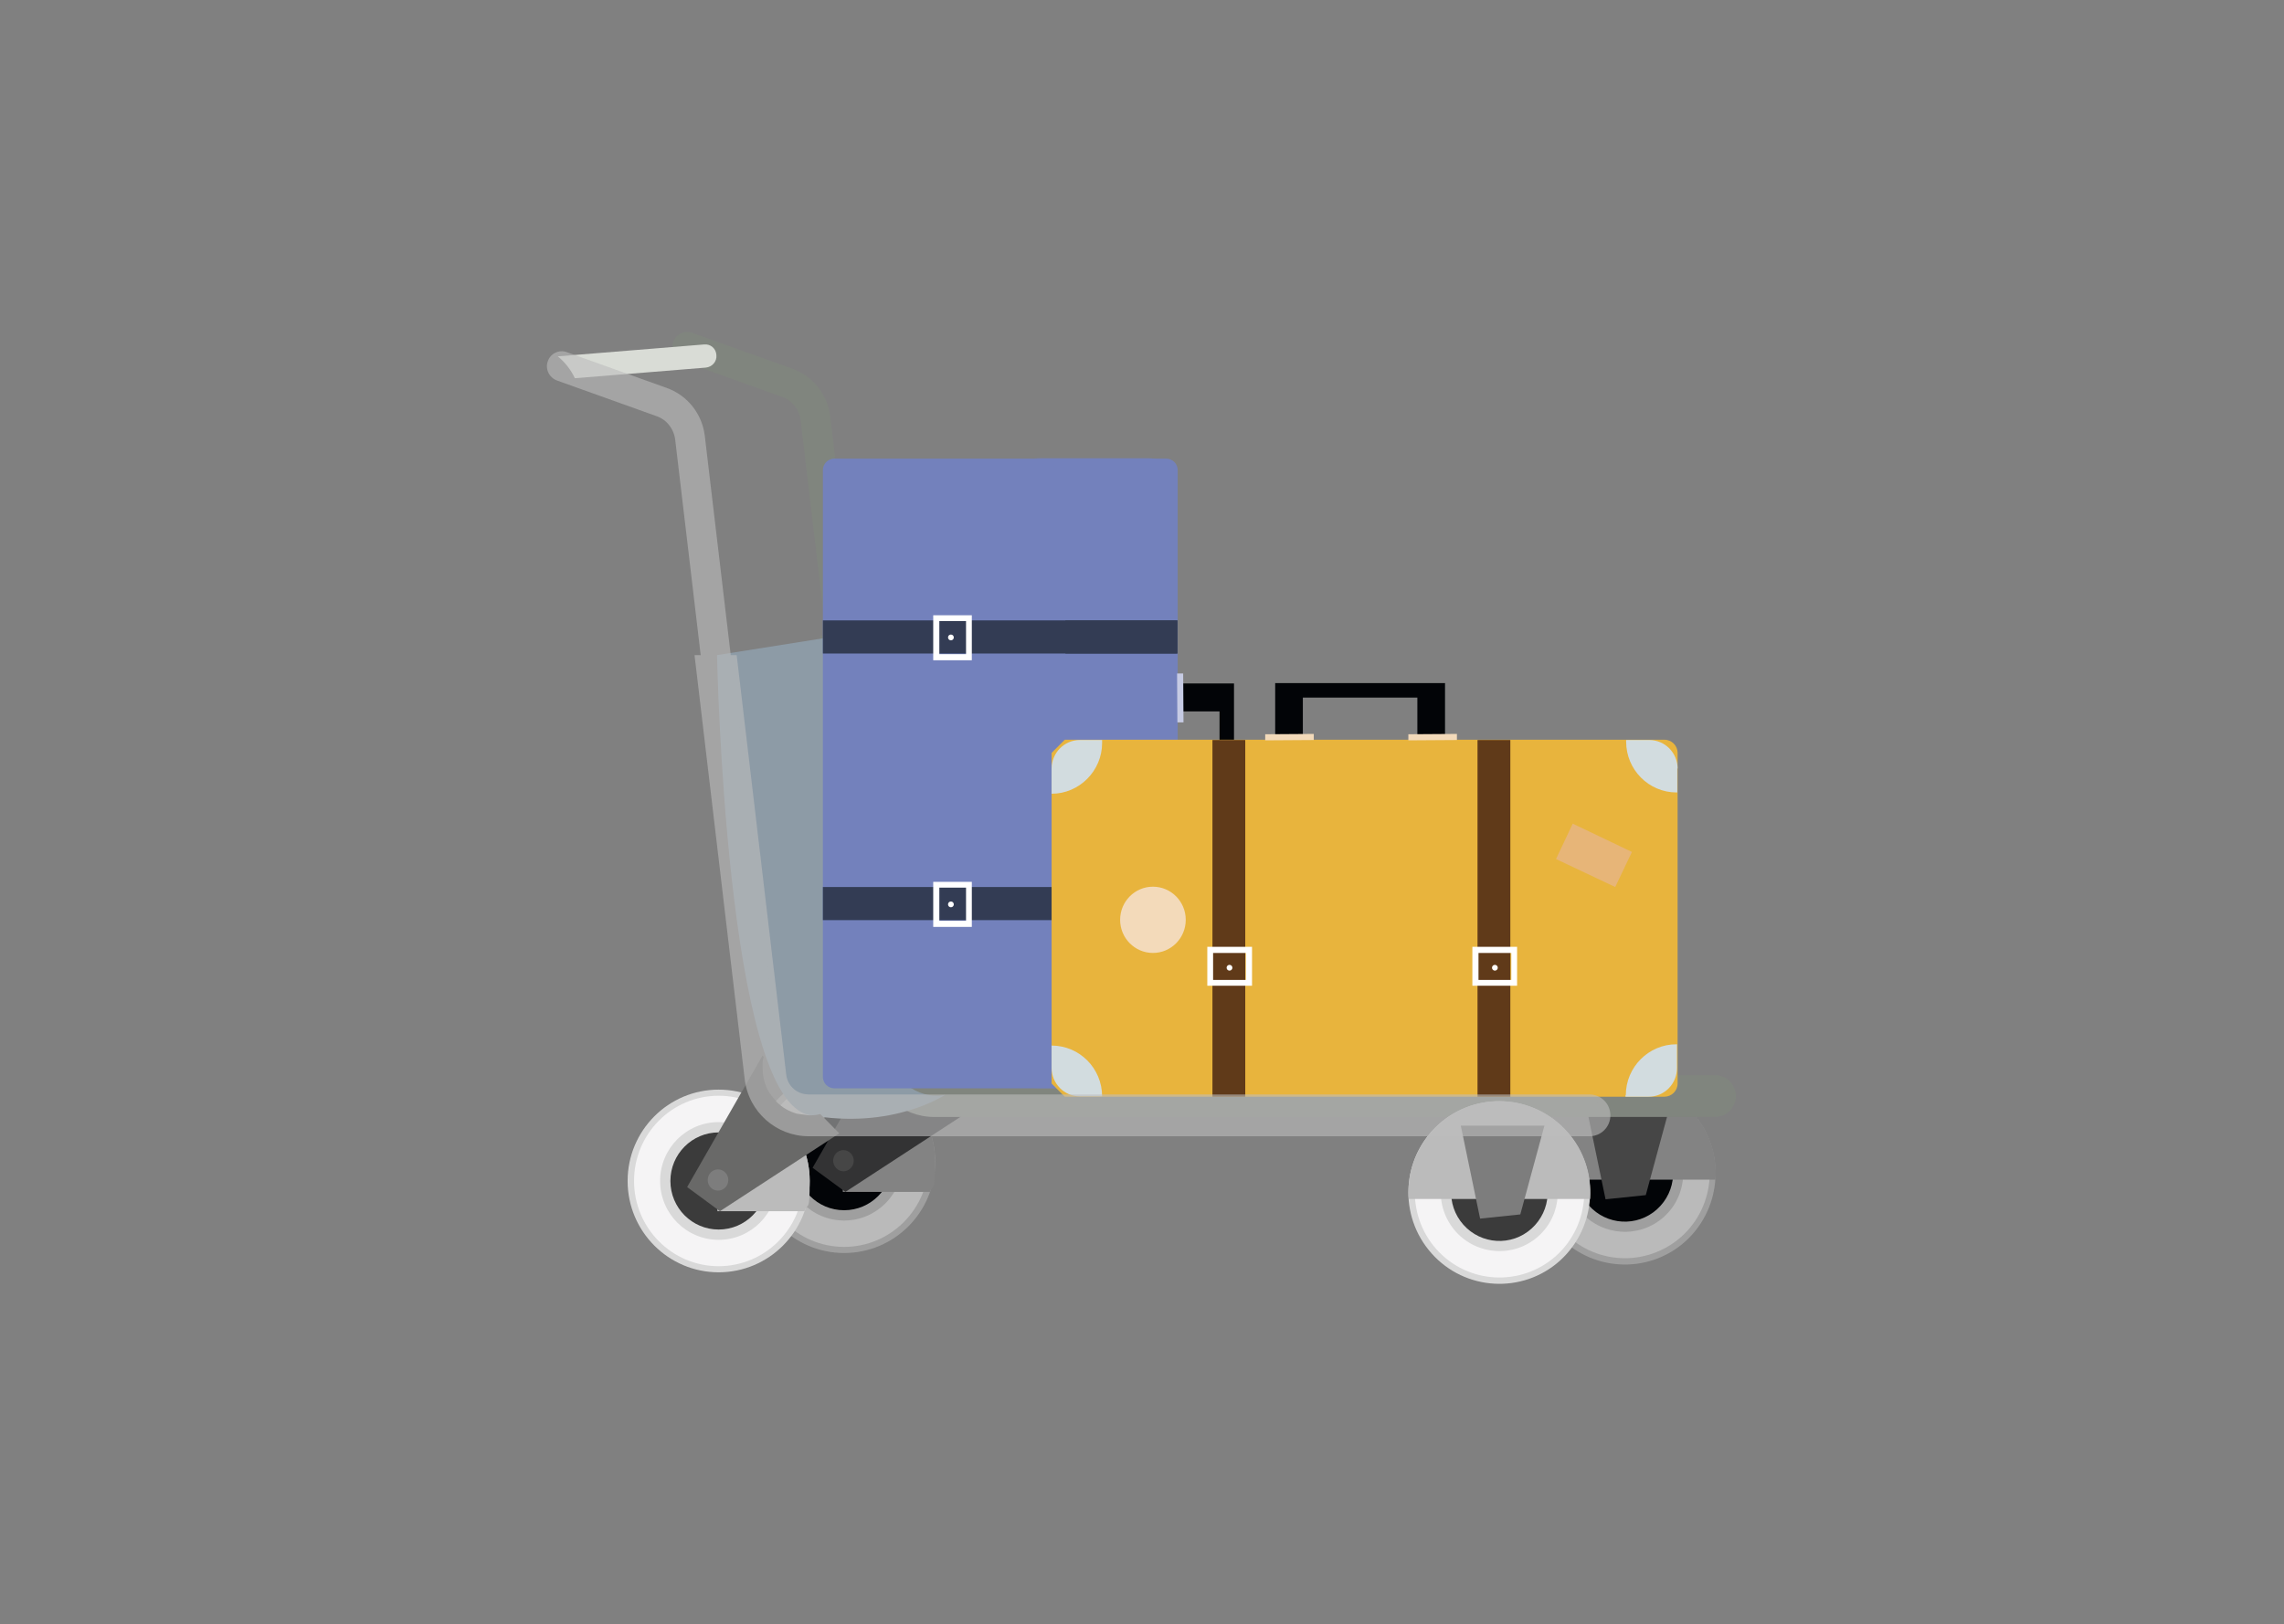 <?xml version="1.0" encoding="UTF-8"?>
<svg xmlns="http://www.w3.org/2000/svg" version="1.1" viewBox="0 0 710 505">
  <rect x="0" y="0" width="710" height="505" fill="#808080" stroke="none"/>
  <defs>
    <style>
      .cls-1 {
        fill: #bbb;
      }

      .cls-1, .cls-2, .cls-3, .cls-4, .cls-5, .cls-6, .cls-7, .cls-8, .cls-9, .cls-10, .cls-11, .cls-12, .cls-13, .cls-14, .cls-15, .cls-16, .cls-17, .cls-18, .cls-19, .cls-20, .cls-21, .cls-22, .cls-23, .cls-24, .cls-25, .cls-26, .cls-27, .cls-28, .cls-29, .cls-30 {
        stroke-width: 0px;
      }

      .cls-1, .cls-13, .cls-14, .cls-15 {
        mix-blend-mode: multiply;
      }

      .cls-2 {
        fill: #3b3b3b;
      }

      .cls-3, .cls-7 {
        fill: #7381bc;
      }

      .cls-3, .cls-19 {
        mix-blend-mode: screen;
      }

      .cls-4, .cls-15 {
        fill: #464646;
      }

      .cls-5 {
        fill: #603a19;
      }

      .cls-6, .cls-19 {
        fill: #333c54;
      }

      .cls-8 {
        fill: #bababa;
      }

      .cls-9 {
        fill: #8d9ba6;
      }

      .cls-10 {
        fill: #e7b578;
      }

      .cls-11 {
        fill: #d2dcdf;
      }

      .cls-12 {
        fill: #e8b43d;
      }

      .cls-13, .cls-20 {
        fill: #7d7d7d;
      }

      .cls-14 {
        fill: #838383;
      }

      .cls-16 {
        fill: #f3daba;
      }

      .cls-17 {
        fill: #a8a39c;
      }

      .cls-18 {
        fill: #9f9f9f;
      }

      .cls-31 {
        opacity: .6;
      }

      .cls-21 {
        fill: #bcbcbc;
      }

      .cls-22 {
        fill: #d9d9d9;
      }

      .cls-23 {
        fill: #c6cbe4;
      }

      .cls-24 {
        fill: #d9dcd6;
      }

      .cls-32 {
        isolation: isolate;
      }

      .cls-25 {
        fill: #696968;
      }

      .cls-26 {
        fill: #020407;
      }

      .cls-27 {
        fill: #333334;
      }

      .cls-28 {
        fill: #80857e;
      }

      .cls-29 {
        fill: #fff;
      }

      .cls-30 {
        fill: #f5f4f5;
      }
    </style>
  </defs>
  <g class="cls-32">
    <g id="Capa_1" data-name="Capa 1">
      <g>
        <g>
          <g>
            <ellipse class="cls-18" cx="262.4" cy="361.2" rx="28.3" ry="28.4"/>
            <ellipse class="cls-8" cx="262.4" cy="361.2" rx="26.3" ry="26.5"/>
            <ellipse class="cls-18" cx="262.4" cy="361.2" rx="18.2" ry="18.3"/>
            <ellipse class="cls-26" cx="262.4" cy="361.2" rx="15" ry="15.1"/>
            <path class="cls-14" d="M273.7,341.5c1.3-1.5,2.3-3.1,3-4.9,8.4,4.9,14,14.1,14,24.5s-.6,6.5-1.6,9.5h-27.1v-16.1c3.9-4.4,7.9-8.6,11.8-13Z"/>
            <path class="cls-27" d="M276,322.2l.4.4c-.3,1-.4,2.1-.3,3.2v.6c0,2.6.7,5.1,2,7.3.8,1,1.5,2,2.3,2.9,1.8,1.8,3.9,3,6.4,3.7l3.8.5c1.2,0,2.3-.1,3.4-.4l5.9,6-37.1,24.2-10.2-7.5,23.5-41Z"/>
            <path class="cls-15" d="M259,360.9c0,1.8,1.5,3.3,3.2,3.3s3.2-1.5,3.2-3.3-1.5-3.3-3.2-3.3c-1.8,0-3.2,1.5-3.2,3.3Z"/>
          </g>
          <g>
            <path class="cls-18" d="M484,383.7c10.4,11.7,28.3,12.7,39.9,2.3,11.6-10.5,12.6-28.4,2.2-40.1-10.4-11.7-28.3-12.7-39.9-2.3-11.6,10.5-12.6,28.4-2.2,40.1Z"/>
            <path class="cls-8" d="M485.5,382.4c9.7,10.9,26.3,11.8,37.2,2.1,10.8-9.7,11.8-26.5,2.1-37.4-9.7-10.9-26.3-11.8-37.2-2.1-10.8,9.7-11.8,26.5-2.1,37.4Z"/>
            <path class="cls-18" d="M491.5,376.9c6.7,7.5,18.2,8.2,25.7,1.5,7.5-6.7,8.1-18.3,1.4-25.9-6.7-7.5-18.2-8.2-25.7-1.5-7.5,6.7-8.1,18.3-1.4,25.9Z"/>
            <path class="cls-26" d="M493.9,374.8c5.5,6.2,15,6.8,21.2,1.2,6.2-5.6,6.7-15.1,1.2-21.3-5.5-6.2-15-6.8-21.2-1.2-6.2,5.6-6.7,15.1-1.2,21.3Z"/>
            <path class="cls-14" d="M476.9,366.7c-.6-8.5,2.6-17.1,9.4-23.1,11.6-10.5,29.5-9.4,39.9,2.3,5.3,5.9,7.6,13.5,7.1,20.9h-56.4Z"/>
            <polygon class="cls-4" points="519.1 344 511.6 371.6 499.1 372.9 493.1 344 519.1 344"/>
            <path class="cls-15" d="M502.4,366.8c1.2,1.3,3.2,1.5,4.6.3,1.3-1.2,1.5-3.3.3-4.6-1.2-1.3-3.2-1.5-4.6-.3-1.3,1.2-1.5,3.3-.3,4.6Z"/>
          </g>
          <g>
            <path class="cls-28" d="M268,197.7l15.4,130.4c.4,3.6,3.4,6.2,7,6.2h242.7c3.6,0,6.5,2.9,6.5,6.5,0,3.6-2.9,6.5-6.5,6.5h-242.7c-10.1,0-18.7-7.6-19.9-17.7l-15.6-131.9h13.1Z"/>
            <path class="cls-28" d="M290.4,345.5h242.7c2.6,0,4.6-2.1,4.6-4.7,0-2.6-2.1-4.7-4.6-4.7h-242.7c-4.5,0-8.3-3.4-8.8-7.9l-23.5-198.6c-.8-6.9-5.4-12.7-11.9-15l-31-11.1c-2.4-.9-5.1.4-5.9,2.8-.9,2.4.4,5.1,2.8,6l31,11.1c3.2,1.1,5.4,4,5.8,7.4l23.5,198.6c1.1,9.2,8.8,16.1,18,16.1Z"/>
          </g>
        </g>
        <path class="cls-9" d="M260.7,197.7l-37.8,6s2.7,138.4,28.7,143c25.9,4.7,42.2-6.3,42.2-6.3,0,0-8.9,2.6-16.3-7.6l-16.8-135.1Z"/>
        <g>
          <path class="cls-26" d="M383.6,212.5h-27.8s0,53.1,0,53.1h27.8s0-53.1,0-53.1ZM379.1,221.2v35.8h-18.7v-35.8h18.7Z"/>
          <path class="cls-7" d="M216.6,185.3h188.6c2,0,3.6,1.6,3.6,3.6v103.1c0,2-1.6,3.6-3.6,3.6h-188.6c-2,0-3.6-1.6-3.6-3.6v-103.1c0-2,1.6-3.6,3.6-3.6Z" transform="translate(70.5 551.4) rotate(-90)"/>
          <path class="cls-3" d="M321.4,338.3c4.9,0,8.8-4,8.8-8.9v-178c0-4.9-3.9-8.9-8.8-8.9h35.8c4.9,0,8.8,4,8.8,8.9v178c0,4.9-3.9,8.9-8.8,8.9h-92.6s0,0,0,0h56.8Z"/>
          <g>
            <rect class="cls-6" x="305.8" y="142.9" width="10.3" height="110.2" transform="translate(112.9 509) rotate(-90)"/>
            <rect class="cls-19" x="331.2" y="192.9" width="34.8" height="10.3"/>
            <g>
              <path class="cls-29" d="M302.1,191.3v14h-12v-14h12ZM300.3,203.4v-10.3s-8.3,0-8.3,0v10.3s8.3,0,8.3,0Z"/>
              <path class="cls-29" d="M295.6,197.3c-.5,0-.9.4-.9.9s.4.9.9.9.9-.4.9-.9-.4-.9-.9-.9Z"/>
            </g>
          </g>
          <g>
            <rect class="cls-6" x="305.8" y="225.9" width="10.3" height="110.2" transform="translate(29.9 591.9) rotate(-90)"/>
            <g>
              <path class="cls-29" d="M302.1,274.2v14h-12v-14h12ZM300.3,286.3v-10.3s-8.3,0-8.3,0v10.3s8.3,0,8.3,0Z"/>
              <path class="cls-29" d="M295.6,280.3c-.5,0-.9.4-.9.9s.4.9.9.9.9-.4.9-.9c0-.5-.4-.9-.9-.9Z"/>
            </g>
          </g>
          <path class="cls-17" d="M357.2,338.3h-7.4c0,0,0-.2,0-.3,0-8.7,7.1-15.8,15.7-15.8.2,0,.3,0,.5,0v7.2c0,4.9-3.9,8.9-8.8,8.9Z"/>
          <polygon class="cls-23" points="365.9 254.1 366 269.3 367.9 269.3 367.8 254.1 365.9 254.1"/>
          <polygon class="cls-23" points="365.9 209.4 366 224.6 367.9 224.6 367.8 209.4 365.9 209.4"/>
        </g>
        <g>
          <path class="cls-26" d="M396.4,212.4v28s52.8,0,52.8,0v-28s-52.8,0-52.8,0ZM405,216.9h35.6v18.8h-35.6v-18.8Z"/>
          <path class="cls-12" d="M331,341h186.4c2.2,0,4.1-1.8,4.1-4.1v-102.8c0-2.2-1.8-4.1-4.1-4.1h-186.4c-1.6,1.6-2.5,2.5-4.1,4.1v102.8c1.6,1.6,2.5,2.5,4.1,4.1Z"/>
          <g>
            <rect class="cls-5" x="376.9" y="230.1" width="10.2" height="110.9" transform="translate(764 571.1) rotate(-180)"/>
            <g>
              <path class="cls-29" d="M375.3,294.4h13.9v12.1h-13.9v-12.1ZM387.3,296.3h-10.2s0,8.4,0,8.4h10.2s0-8.4,0-8.4Z"/>
              <path class="cls-29" d="M381.3,300.9c0,.5.4.9.9.9s.9-.4.9-.9-.4-.9-.9-.9-.9.4-.9.9Z"/>
            </g>
          </g>
          <g>
            <rect class="cls-5" x="459.4" y="230.1" width="10.2" height="110.9" transform="translate(928.9 571.1) rotate(-180)"/>
            <g>
              <path class="cls-29" d="M457.7,294.4h13.9v12.1h-13.9v-12.1ZM469.8,296.3h-10.2s0,8.4,0,8.4h10.2s0-8.4,0-8.4Z"/>
              <path class="cls-29" d="M463.8,300.9c0,.5.4.9.9.9s.9-.4.9-.9-.4-.9-.9-.9-.9.4-.9.9Z"/>
            </g>
          </g>
          <g>
            <path class="cls-11" d="M521.4,238.9v7.5c0,0-.2,0-.2,0-8.7,0-15.7-7.1-15.7-15.8,0-.2,0-.3,0-.5h7.2c4.9,0,8.8,4,8.8,8.9Z"/>
            <path class="cls-11" d="M505.4,340.5c0-8.7,7.1-15.8,15.7-15.8,0,0,.2,0,.2,0v7.4c0,4.9-3.9,8.9-8.8,8.9h-7.2c0-.2,0-.3,0-.5Z"/>
            <path class="cls-11" d="M326.9,246.9v-7.9c0-4.9,3.9-8.9,8.8-8.9h6.9c0,.3,0,.6,0,.9,0,8.7-7.1,15.8-15.7,15.8Z"/>
            <path class="cls-11" d="M326.9,332.1v-7c8.7,0,15.7,7.1,15.7,15.8h-6.9c-4.9,0-8.8-4-8.8-8.9Z"/>
          </g>
          <polygon class="cls-10" points="483.7 267.1 502.1 275.8 507.3 264.9 488.9 256.1 483.7 267.1"/>
          <ellipse class="cls-16" cx="358.4" cy="286" rx="10.2" ry="10.3"/>
          <polygon class="cls-16" points="437.8 230.2 452.9 230.1 452.9 228.2 437.8 228.3 437.8 230.2"/>
          <polygon class="cls-16" points="393.3 230.2 408.4 230.1 408.4 228.2 393.3 228.3 393.3 230.2"/>
        </g>
        <path class="cls-24" d="M173.4,110.8l45.5-3.7c2-.2,3.7,1.3,3.8,3.3.2,2-1.3,3.7-3.3,3.9l-40.7,3.3c-1.2-2.6-3.1-5-5.3-6.8Z"/>
        <g>
          <g>
            <ellipse class="cls-22" cx="223.4" cy="367.2" rx="28.3" ry="28.4"/>
            <ellipse class="cls-30" cx="223.4" cy="367.2" rx="26.3" ry="26.5"/>
            <ellipse class="cls-22" cx="223.4" cy="367.2" rx="18.2" ry="18.3"/>
            <ellipse class="cls-2" cx="223.4" cy="367.2" rx="15" ry="15.1"/>
            <path class="cls-1" d="M234.7,347.5c1.3-1.5,2.3-3.1,3-4.9,8.4,4.9,14,14.1,14,24.5s-.6,6.5-1.6,9.5h-27.1v-16.1c3.9-4.4,7.9-8.6,11.8-13Z"/>
            <path class="cls-25" d="M237,328.2l.4.4c-.3,1-.4,2.1-.3,3.2v.6c0,2.6.7,5.1,2,7.3.8,1,1.5,2,2.3,2.9,1.8,1.8,3.9,3,6.4,3.7l3.8.5c1.2,0,2.3-.1,3.4-.4l5.9,6-37.1,24.2-10.2-7.5,23.5-41Z"/>
            <ellipse class="cls-13" cx="223.2" cy="366.9" rx="3.2" ry="3.3"/>
          </g>
          <g>
            <path class="cls-22" d="M445,389.7c10.4,11.7,28.3,12.7,39.9,2.3,11.6-10.5,12.6-28.4,2.2-40.1-10.4-11.7-28.3-12.7-39.9-2.3-11.6,10.5-12.6,28.4-2.2,40.1Z"/>
            <path class="cls-30" d="M446.5,388.4c9.7,10.9,26.3,11.8,37.2,2.1,10.8-9.7,11.8-26.5,2.1-37.4-9.7-10.9-26.3-11.8-37.2-2.1-10.8,9.7-11.8,26.5-2.1,37.4Z"/>
            <path class="cls-22" d="M452.5,382.9c6.7,7.5,18.2,8.2,25.7,1.5,7.5-6.7,8.1-18.3,1.4-25.9-6.7-7.5-18.2-8.2-25.7-1.5-7.5,6.7-8.1,18.3-1.4,25.9Z"/>
            <path class="cls-2" d="M454.9,380.8c5.5,6.2,15,6.8,21.2,1.2,6.2-5.6,6.7-15.1,1.2-21.3-5.5-6.2-15-6.8-21.2-1.2-6.2,5.6-6.7,15.1-1.2,21.3Z"/>
            <path class="cls-1" d="M437.9,372.7c-.6-8.5,2.6-17.1,9.4-23.1,11.6-10.5,29.5-9.4,39.9,2.3,5.3,5.9,7.6,13.5,7.1,20.9h-56.4Z"/>
            <polygon class="cls-20" points="480.1 350 472.6 377.6 460.1 378.9 454.1 350 480.1 350"/>
            <path class="cls-13" d="M463.4,372.8c1.2,1.3,3.2,1.5,4.6.3s1.5-3.3.3-4.6c-1.2-1.3-3.2-1.5-4.6-.3-1.3,1.2-1.5,3.3-.3,4.6Z"/>
          </g>
          <g class="cls-31">
            <path class="cls-21" d="M229,203.7l15.4,130.4c.4,3.6,3.4,6.2,7,6.2h242.7c3.6,0,6.5,2.9,6.5,6.5,0,3.6-2.9,6.5-6.5,6.5h-242.7c-10.1,0-18.7-7.6-19.9-17.7l-15.6-131.9h13.1Z"/>
            <path class="cls-21" d="M251.4,351.5h242.7c2.6,0,4.6-2.1,4.6-4.7,0-2.6-2.1-4.7-4.6-4.7h-242.7c-4.5,0-8.3-3.4-8.8-7.9l-23.5-198.6c-.8-6.9-5.4-12.7-11.9-15l-31-11.1c-2.4-.9-5.1.4-5.9,2.8-.9,2.4.4,5.1,2.8,6l31,11.1c3.2,1.1,5.4,4,5.8,7.4l23.5,198.6c1.1,9.2,8.8,16.1,18,16.1Z"/>
          </g>
        </g>
      </g>
    </g>
  </g>
</svg>